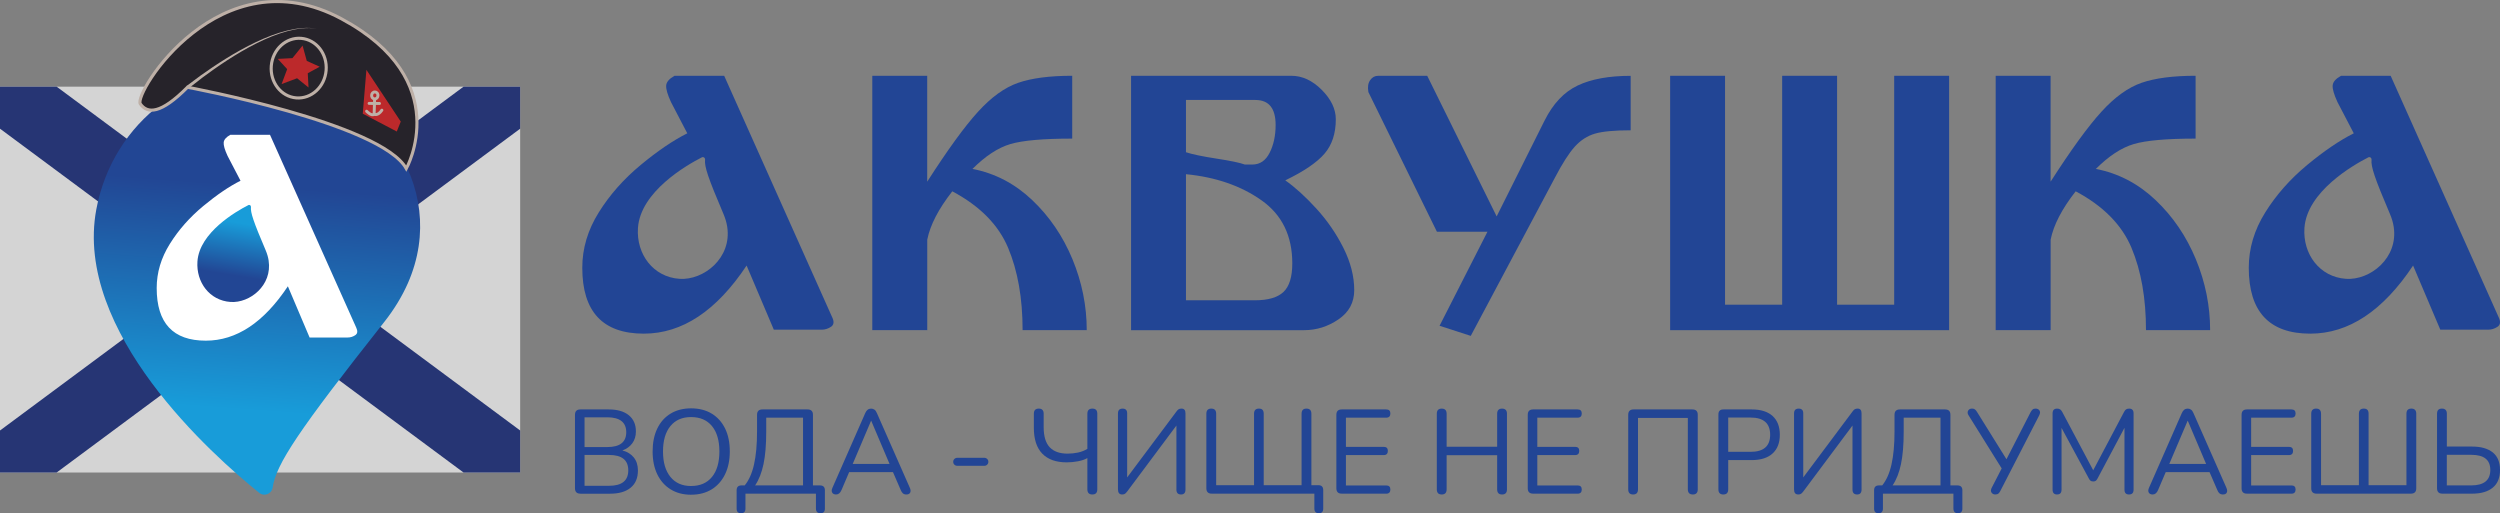 <?xml version="1.0" encoding="UTF-8"?>
<svg id="_Слой_2" data-name="Слой 2" xmlns="http://www.w3.org/2000/svg" xmlns:xlink="http://www.w3.org/1999/xlink" viewBox="0 0 1111.26 228.14">
  <rect x="0" y="0" width="1111.26" height="228.14" fill="#808080" stroke="none"/>
  <defs>
    <style>
      .cls-1, .cls-2 {
        stroke-width: 1.38px;
      }

      .cls-1, .cls-2, .cls-3 {
        stroke: #beb0a7;
        stroke-miterlimit: 10;
      }

      .cls-1, .cls-4, .cls-3 {
        fill: none;
      }

      .cls-5 {
        fill: #fff;
      }

      .cls-6 {
        fill: #beb0a7;
      }

      .cls-7 {
        fill: #bc292b;
      }

      .cls-8 {
        fill: url(#_Безымянный_градиент_8);
      }

      .cls-9 {
        fill: #224595;
      }

      .cls-2 {
        fill: #26232a;
      }

      .cls-10 {
        fill: #d4d4d4;
      }

      .cls-3 {
        stroke-linecap: round;
        stroke-width: 1.32px;
      }

      .cls-11 {
        fill: url(#_Безымянный_градиент_8-2);
      }

      .cls-12 {
        fill: #263574;
      }
    </style>
    <linearGradient id="_Безымянный_градиент_8" data-name="Безымянный градиент 8" x1="108.27" y1="183.29" x2="115.71" y2="82.64" gradientUnits="userSpaceOnUse">
      <stop offset=".01" stop-color="#189cd9"/>
      <stop offset="1" stop-color="#224694"/>
    </linearGradient>
    <linearGradient id="_Безымянный_градиент_8-2" data-name="Безымянный градиент 8" x1="657.67" y1="-4537.67" x2="659.42" y2="-4561.3" gradientTransform="translate(529.12 -4466.65) rotate(13.53) scale(1 -1)" xlink:href="#_Безымянный_градиент_8"/>
  </defs>
  <g id="_Слой_1-2" data-name="Слой 1">
    <g>
      <rect class="cls-10" y="38.52" width="231.22" height="171.52"/>
      <polygon class="cls-12" points="231.22 191.36 231.22 210.04 206.05 210.04 115.61 142.96 90.43 124.28 0 57.2 0 38.52 25.17 38.52 115.61 105.6 140.79 124.28 231.22 191.36"/>
      <polygon class="cls-12" points="231.22 38.52 231.22 57.2 140.79 124.28 115.61 142.96 25.17 210.04 0 210.04 0 191.36 90.43 124.28 115.61 105.6 206.05 38.52 231.22 38.52"/>
    </g>
    <g>
      <path class="cls-5" d="m134.69,54.77l-35.37-3.1s-33.51,35.99-33.51,38.48v49.03l31.65,30.41,49.65-8.07,17.38-19.24-8.07-70.75-21.72-16.76Z"/>
      <g>
        <path class="cls-4" d="m126.78,32.93c-41.7-6.5-76.72,21.36-83.97,60.16-10.15,54.36,51.76,109.37,72.37,125.94,2.24,1.85,5.58.53,6.02-2.33,1.49-10.37,11.64-25.57,49.48-73.43,4.57-5.76,8.04-11.56,10.59-17.31,19.47-44.25-16.21-87.09-54.49-93.02Zm31.11,116.08c-1.04.68-2.13,1.01-3.27,1.01h-17l-9.66-22.76c-10.71,16.11-22.87,24.17-36.48,24.17-14.56,0-21.83-7.79-21.83-23.39,0-6.86,1.95-13.41,5.85-19.64,3.89-6.24,8.86-11.85,14.88-16.84,6.03-4.99,11.54-8.73,16.53-11.22l-5.77-11.07c-1.25-2.7-1.82-4.68-1.71-5.93.1-1.25,1.09-2.39,2.96-3.43h17.62l38.35,85.75c.72,1.56.57,2.68-.47,3.35Z"/>
        <path class="cls-8" d="m126.78,32.93c-41.7-6.5-76.72,21.36-83.97,60.16-10.15,54.36,51.76,109.37,72.37,125.94,2.24,1.85,5.58.53,6.02-2.33,1.49-10.37,11.64-25.57,49.48-73.43,4.57-5.76,8.04-11.56,10.59-17.31,19.47-44.25-16.21-87.09-54.49-93.02Zm31.11,116.08c-1.04.68-2.13,1.01-3.27,1.01h-17l-9.66-22.76c-10.71,16.11-22.87,24.17-36.48,24.17-14.56,0-21.83-7.79-21.83-23.39,0-6.86,1.95-13.41,5.85-19.64,3.89-6.24,8.86-11.85,14.88-16.84,6.03-4.99,11.54-8.73,16.53-11.22l-5.77-11.07c-1.25-2.7-1.82-4.68-1.71-5.93.1-1.25,1.09-2.39,2.96-3.43h17.62l38.35,85.75c.72,1.56.57,2.68-.47,3.35Z"/>
        <path class="cls-11" d="m119.41,115.77c-.23-1.44-.65-2.94-1.31-4.49-5.47-12.84-6.8-16.82-6.55-19.26.06-.67-.58-1.14-1.17-.84-5.36,2.73-21.77,12.14-22.62,25.05-.61,9.22,5.37,17.35,14.71,17.99,8.57.59,18.65-7.37,16.93-18.45Z"/>
      </g>
    </g>
    <g>
      <path class="cls-2" d="m83.33,38.79s85.99,15.92,97.28,36.15c0,0,21.98-39.26-28.82-66.57C97.74-20.67,59.24,41.7,62.37,46.17c3.13,4.47,9.08,4.61,20.95-7.37Z"/>
      <path class="cls-6" d="m140.55,12.7c-15.92-2.18-38.05,12.47-50.47,21.72,0,0-6.33,4.92-6.33,4.92l-.86-1.09,6.47-4.81c12.64-9,35.26-23.29,51.19-20.75h0Z"/>
      <polygon class="cls-7" points="162.87 31.04 161.25 50.54 176.37 58.46 178.14 54.05 162.87 31.04"/>
      <ellipse class="cls-1" cx="132.78" cy="30.28" rx="13.28" ry="12.23" transform="translate(91.58 160.09) rotate(-85.24)"/>
      <polygon class="cls-7" points="129.99 25.84 134.49 20.26 136.37 27.08 142.12 29.66 136.8 32.55 137.14 38.89 132.05 34.78 125.17 37.37 127.65 30.73 123.47 26.18 129.99 25.84"/>
      <path class="cls-3" d="m166.51,44.29l-.21,6.45s1.57.98,3.44-1.76"/>
      <path class="cls-3" d="m166.31,50.74c-1.08,1.1-3.35-1.3-3.35-1.3"/>
      <line class="cls-3" x1="164.07" y1="45.96" x2="168.68" y2="46"/>
      <ellipse class="cls-3" cx="166.59" cy="42.42" rx="1.53" ry="1.4" transform="translate(110.5 204.92) rotate(-85.24)"/>
    </g>
    <g>
      <g>
        <path class="cls-9" d="m257.97,219.43c-1.59,0-2.39-.8-2.39-2.39v-32.66c0-1.59.8-2.39,2.39-2.39h12.58c3.86,0,6.84.86,8.95,2.58,2.11,1.72,3.16,4.11,3.16,7.2,0,2.05-.53,3.81-1.59,5.26-1.06,1.45-2.53,2.51-4.41,3.19,2.16.57,3.85,1.61,5.07,3.13,1.22,1.52,1.83,3.45,1.83,5.79,0,3.33-1.08,5.88-3.24,7.65-2.16,1.77-5.2,2.66-9.14,2.66h-13.22Zm1.86-20.71h10.09c5.63,0,8.45-2.2,8.45-6.59s-2.82-6.64-8.45-6.64h-10.09v13.22Zm0,17.21h10.94c5.66,0,8.5-2.28,8.5-6.85s-2.83-6.85-8.5-6.85h-10.94v13.7Z"/>
        <path class="cls-9" d="m307.19,219.91c-3.47,0-6.49-.79-9.05-2.36-2.57-1.57-4.55-3.8-5.95-6.66-1.4-2.87-2.1-6.27-2.1-10.2s.69-7.33,2.07-10.2c1.38-2.87,3.36-5.08,5.92-6.64,2.57-1.56,5.6-2.34,9.11-2.34s6.6.78,9.16,2.34c2.57,1.56,4.55,3.76,5.95,6.61,1.4,2.85,2.1,6.24,2.1,10.17s-.71,7.34-2.12,10.22c-1.42,2.89-3.41,5.12-5.97,6.69-2.57,1.57-5.6,2.36-9.11,2.36Zm0-3.88c4,0,7.1-1.34,9.29-4.03,2.19-2.69,3.29-6.46,3.29-11.31s-1.1-8.61-3.29-11.29c-2.2-2.67-5.29-4.01-9.29-4.01s-6.99,1.34-9.19,4.01c-2.19,2.67-3.29,6.44-3.29,11.29s1.1,8.58,3.29,11.29c2.19,2.71,5.26,4.06,9.19,4.06Z"/>
        <path class="cls-9" d="m329.39,228.14c-1.31,0-1.96-.69-1.96-2.07v-8.13c0-1.45.73-2.18,2.18-2.18h1.43c1.87-2.3,3.26-5.42,4.14-9.37.89-3.95,1.33-8.86,1.33-14.74v-7.27c0-1.59.8-2.39,2.39-2.39h20.07c1.59,0,2.39.8,2.39,2.39v31.38h3.08c1.49,0,2.23.73,2.23,2.18v8.13c0,1.38-.66,2.07-1.96,2.07s-2.02-.69-2.02-2.07v-6.64h-31.33v6.64c0,1.38-.66,2.07-1.96,2.07Zm6.27-12.37h21.29v-30.11h-16.36v6.32c0,5.7-.4,10.46-1.2,14.29-.8,3.82-2.04,6.99-3.74,9.5Z"/>
        <path class="cls-9" d="m371.66,219.8c-.85,0-1.43-.28-1.75-.85-.32-.57-.28-1.28.11-2.12l14.6-33.24c.57-1.31,1.43-1.96,2.6-1.96.53,0,1.02.15,1.46.45.44.3.81.81,1.09,1.51l14.66,33.24c.39.85.44,1.56.16,2.12-.28.57-.85.85-1.7.85-.64,0-1.15-.17-1.54-.5-.39-.34-.71-.82-.96-1.46l-3.45-7.97h-19.49l-3.4,7.97c-.57,1.31-1.36,1.96-2.39,1.96Zm15.51-32.71l-8.13,19.12h16.36l-8.12-19.12h-.11Z"/>
        <path class="cls-9" d="m425.57,207.06c-.53,0-.97-.17-1.33-.51-.35-.34-.53-.75-.53-1.25,0-.53.18-.97.53-1.3.35-.34.8-.51,1.33-.51h11.95c.5,0,.92.17,1.28.51.35.34.53.77.53,1.3,0,.5-.18.91-.53,1.25-.35.34-.78.51-1.28.51h-11.95Z"/>
        <path class="cls-9" d="m485.57,219.8c-1.49,0-2.23-.76-2.23-2.28v-13.91c-1.1.64-2.49,1.12-4.17,1.43-1.68.32-3.36.48-5.02.48-4.71,0-8.32-1.28-10.83-3.85-2.51-2.57-3.77-6.4-3.77-11.5v-6.27c0-1.52.73-2.28,2.18-2.28s2.18.76,2.18,2.28v5.95c0,4.07.89,7.05,2.68,8.95,1.79,1.89,4.43,2.84,7.94,2.84,1.56,0,3.1-.16,4.62-.48,1.52-.32,2.92-.87,4.19-1.65v-15.61c0-1.52.74-2.28,2.23-2.28s2.18.76,2.18,2.28v33.61c0,1.52-.73,2.28-2.18,2.28Z"/>
        <path class="cls-9" d="m498.8,219.8c-1.24,0-1.86-.76-1.86-2.28v-33.77c0-1.41.69-2.12,2.07-2.12s2.02.71,2.02,2.12v28.46l21.88-29.26c.35-.49.69-.84,1.01-1.04.32-.19.74-.29,1.28-.29,1.17,0,1.75.71,1.75,2.12v33.88c0,1.45-.66,2.18-1.96,2.18-1.38,0-2.07-.73-2.07-2.18v-28.47l-21.88,29.32c-.35.46-.68.8-.98,1.01-.3.21-.72.32-1.25.32Z"/>
        <path class="cls-9" d="m586.26,228.14c-1.34,0-2.02-.69-2.02-2.07v-6.64h-45.62c-1.59,0-2.39-.8-2.39-2.39v-33.14c0-1.52.73-2.28,2.18-2.28s2.18.76,2.18,2.28v31.76h16.83v-31.76c0-1.52.73-2.28,2.18-2.28s2.12.76,2.12,2.28v31.76h16.83v-31.76c0-1.52.73-2.28,2.18-2.28s2.18.76,2.18,2.28v31.76h3.08c1.45,0,2.18.73,2.18,2.18v8.23c0,1.38-.64,2.07-1.91,2.07Z"/>
        <path class="cls-9" d="m596.41,219.43c-1.59,0-2.39-.8-2.39-2.39v-32.66c0-1.59.8-2.39,2.39-2.39h19.76c1.24,0,1.86.6,1.86,1.81s-.62,1.86-1.86,1.86h-17.9v12.96h16.78c1.24,0,1.86.6,1.86,1.81s-.62,1.86-1.86,1.86h-16.78v13.49h17.9c1.24,0,1.86.6,1.86,1.81s-.62,1.86-1.86,1.86h-19.76Z"/>
        <path class="cls-9" d="m640.85,219.8c-1.45,0-2.18-.76-2.18-2.28v-33.61c0-1.52.73-2.28,2.18-2.28s2.18.76,2.18,2.28v14.66h22.46v-14.66c0-1.52.73-2.28,2.18-2.28s2.18.76,2.18,2.28v33.61c0,1.52-.73,2.28-2.18,2.28s-2.18-.76-2.18-2.28v-15.19h-22.46v15.19c0,1.52-.73,2.28-2.18,2.28Z"/>
        <path class="cls-9" d="m681.48,219.43c-1.59,0-2.39-.8-2.39-2.39v-32.66c0-1.59.8-2.39,2.39-2.39h19.76c1.24,0,1.86.6,1.86,1.81s-.62,1.86-1.86,1.86h-17.9v12.96h16.78c1.24,0,1.86.6,1.86,1.81s-.62,1.86-1.86,1.86h-16.78v13.49h17.9c1.24,0,1.86.6,1.86,1.81s-.62,1.86-1.86,1.86h-19.76Z"/>
        <path class="cls-9" d="m725.93,219.8c-1.45,0-2.18-.76-2.18-2.28v-33.14c0-1.59.8-2.39,2.39-2.39h26.13c1.59,0,2.39.8,2.39,2.39v33.14c0,1.52-.73,2.28-2.18,2.28s-2.23-.76-2.23-2.28v-31.76h-22.15v31.76c0,1.52-.73,2.28-2.18,2.28Z"/>
        <path class="cls-9" d="m766.02,219.8c-1.45,0-2.18-.76-2.18-2.28v-33.3c0-1.49.74-2.23,2.23-2.23h12.59c4.03,0,7.12.98,9.27,2.92,2.14,1.95,3.21,4.73,3.21,8.34s-1.07,6.35-3.21,8.31c-2.14,1.96-5.23,2.95-9.27,2.95h-10.46v13.01c0,1.52-.73,2.28-2.18,2.28Zm2.18-18.96h9.93c5.81,0,8.71-2.53,8.71-7.59s-2.9-7.65-8.71-7.65h-9.93v15.24Z"/>
        <path class="cls-9" d="m799.32,219.8c-1.24,0-1.86-.76-1.86-2.28v-33.77c0-1.41.69-2.12,2.07-2.12s2.02.71,2.02,2.12v28.46l21.88-29.26c.35-.49.69-.84,1.01-1.04.32-.19.74-.29,1.28-.29,1.17,0,1.75.71,1.75,2.12v33.88c0,1.45-.66,2.18-1.96,2.18-1.38,0-2.07-.73-2.07-2.18v-28.47l-21.88,29.32c-.35.46-.68.8-.98,1.01-.3.21-.72.32-1.25.32Z"/>
        <path class="cls-9" d="m835,228.14c-1.31,0-1.96-.69-1.96-2.07v-8.13c0-1.45.73-2.18,2.18-2.18h1.43c1.87-2.3,3.26-5.42,4.14-9.37.89-3.95,1.33-8.86,1.33-14.74v-7.27c0-1.59.8-2.39,2.39-2.39h20.07c1.59,0,2.39.8,2.39,2.39v31.38h3.08c1.49,0,2.23.73,2.23,2.18v8.13c0,1.38-.66,2.07-1.96,2.07s-2.02-.69-2.02-2.07v-6.64h-31.33v6.64c0,1.38-.66,2.07-1.96,2.07Zm6.27-12.37h21.29v-30.11h-16.36v6.32c0,5.7-.4,10.46-1.2,14.29-.8,3.82-2.04,6.99-3.74,9.5Z"/>
        <path class="cls-9" d="m886.94,219.8c-.74,0-1.31-.28-1.7-.85-.39-.57-.35-1.29.11-2.18l4.41-8.55-14.71-23.58c-.5-.78-.57-1.48-.21-2.1.35-.62.94-.93,1.75-.93.53,0,.96.13,1.3.4.34.27.65.65.93,1.14l13.06,20.98,10.73-20.92c.25-.46.53-.84.85-1.14.32-.3.76-.45,1.33-.45.78,0,1.36.28,1.75.82.39.55.35,1.28-.11,2.2l-17.26,33.56c-.21.46-.49.84-.82,1.14-.34.3-.81.45-1.41.45Z"/>
        <path class="cls-9" d="m914.4,219.8c-1.35,0-2.02-.71-2.02-2.12v-33.93c0-1.41.67-2.12,2.02-2.12.57,0,1.02.12,1.35.35.34.23.65.61.93,1.14l13.76,25.92,13.7-25.92c.28-.53.58-.91.9-1.14.32-.23.78-.35,1.38-.35,1.31,0,1.96.71,1.96,2.12v33.93c0,1.42-.67,2.12-2.02,2.12s-2.02-.71-2.02-2.12v-27.51l-12,22.57c-.25.46-.5.79-.77.98-.27.2-.65.29-1.14.29s-.89-.11-1.17-.32c-.28-.21-.53-.53-.74-.96l-12.16-22.52v27.46c0,1.42-.66,2.12-1.96,2.12Z"/>
        <path class="cls-9" d="m956.88,219.8c-.85,0-1.43-.28-1.75-.85-.32-.57-.28-1.28.11-2.12l14.6-33.24c.57-1.31,1.43-1.96,2.6-1.96.53,0,1.02.15,1.46.45.44.3.81.81,1.09,1.51l14.66,33.24c.39.85.44,1.56.16,2.12-.28.57-.85.85-1.7.85-.64,0-1.15-.17-1.54-.5-.39-.34-.71-.82-.96-1.46l-3.45-7.97h-19.49l-3.4,7.97c-.57,1.31-1.36,1.96-2.39,1.96Zm15.51-32.71l-8.13,19.12h16.36l-8.12-19.12h-.11Z"/>
        <path class="cls-9" d="m998.78,219.43c-1.59,0-2.39-.8-2.39-2.39v-32.66c0-1.59.8-2.39,2.39-2.39h19.76c1.24,0,1.86.6,1.86,1.81s-.62,1.86-1.86,1.86h-17.9v12.96h16.78c1.24,0,1.86.6,1.86,1.81s-.62,1.86-1.86,1.86h-16.78v13.49h17.9c1.24,0,1.86.6,1.86,1.81s-.62,1.86-1.86,1.86h-19.76Z"/>
        <path class="cls-9" d="m1029.74,219.43c-1.59,0-2.39-.8-2.39-2.39v-33.14c0-1.52.73-2.28,2.18-2.28s2.18.76,2.18,2.28v31.76h16.83v-31.76c0-1.52.73-2.28,2.18-2.28s2.12.76,2.12,2.28v31.76h16.83v-31.76c0-1.52.73-2.28,2.18-2.28s2.18.76,2.18,2.28v33.14c0,1.59-.8,2.39-2.39,2.39h-41.9Z"/>
        <path class="cls-9" d="m1085.66,219.43c-1.59,0-2.39-.8-2.39-2.39v-33.14c0-1.52.73-2.28,2.18-2.28s2.18.76,2.18,2.28v14.6h11.26c3.93,0,6.97.87,9.14,2.6,2.16,1.74,3.24,4.34,3.24,7.81s-1.08,6.09-3.24,7.86c-2.16,1.77-5.2,2.66-9.14,2.66h-13.22Zm1.96-3.67h10.83c5.66,0,8.5-2.28,8.5-6.85s-2.83-6.74-8.5-6.74h-10.83v13.59Z"/>
      </g>
      <path class="cls-9" d="m387.74,146.76V33.69h24.41v47.06c9.11-14.19,16.63-24.54,22.56-31.05,5.92-6.51,11.87-10.81,17.87-12.89,5.99-2.08,13.99-3.13,24.02-3.13v27.93c-12.89,0-22.07.81-27.53,2.44-5.47,1.63-11.07,5.31-16.8,11.03,10.03,1.95,18.88,6.58,26.56,13.87,7.68,7.29,13.64,16.05,17.88,26.27,4.22,10.22,6.35,20.73,6.35,31.54h-28.51c0-14.19-2.15-26.39-6.45-36.62-4.3-10.22-12.56-18.58-24.8-25.1-6.12,7.81-9.83,14.97-11.13,21.48v40.23h-24.41Z"/>
      <path class="cls-9" d="m502.76,146.76V33.69h71.28c4.82,0,9.31,2.08,13.48,6.25,4.16,4.17,6.25,8.53,6.25,13.09,0,6.25-1.66,11.33-4.98,15.23-3.32,3.9-9.15,7.88-17.48,11.91,4.29,3,8.88,7.16,13.77,12.5,4.88,5.34,8.91,11.2,12.1,17.57,3.19,6.38,4.78,12.63,4.78,18.75,0,5.47-2.34,9.8-7.03,12.99-4.68,3.19-9.77,4.78-15.23,4.78h-76.94Zm55.27-102.33h-30.86v23.24c2.73.91,7.26,1.86,13.57,2.83,6.31.98,10.52,1.86,12.6,2.64h3.32c3.39,0,5.96-1.76,7.72-5.27,1.76-3.51,2.64-7.62,2.64-12.3,0-7.42-3-11.13-8.98-11.13Zm-30.86,89.05h30.66c5.86,0,10.08-1.24,12.69-3.71,2.6-2.47,3.91-6.7,3.91-12.7,0-12.24-4.56-21.58-13.67-28.02-9.12-6.45-20.31-10.32-33.59-11.62v56.05Z"/>
      <path class="cls-9" d="m653.76,149.3l-13.87-4.49,21.29-41.79h-22.46l-30.47-62.1c-.39-2.21-.13-3.97.78-5.27.91-1.3,2.07-1.95,3.51-1.95h21.87l30.86,62.49,21.29-42.57c3.77-7.55,8.69-12.76,14.75-15.62,6.05-2.86,13.89-4.29,23.53-4.29v24.21c-7.16,0-12.43.49-15.82,1.47-3.39.98-6.38,2.9-8.98,5.76-2.61,2.87-5.6,7.55-8.99,14.06l-37.3,70.11Z"/>
      <path class="cls-9" d="m742.38,33.69h24.41v101.75h25.39V33.69h24.41v101.75h25.38V33.69h24.42v113.07h-124.01V33.69Z"/>
      <path class="cls-9" d="m887.09,146.76V33.69h24.41v47.06c9.11-14.19,16.63-24.54,22.56-31.05,5.92-6.51,11.87-10.81,17.87-12.89,5.99-2.08,13.99-3.13,24.02-3.13v27.93c-12.89,0-22.07.81-27.53,2.44-5.47,1.63-11.07,5.31-16.8,11.03,10.03,1.95,18.88,6.58,26.56,13.87,7.68,7.29,13.64,16.05,17.88,26.27,4.22,10.22,6.35,20.73,6.35,31.54h-28.51c0-14.19-2.15-26.39-6.45-36.62-4.3-10.22-12.56-18.58-24.8-25.1-6.12,7.81-9.83,14.97-11.13,21.48v40.23h-24.41Z"/>
      <path class="cls-9" d="m1110.7,141.1l-48.04-107.41h-22.07c-2.34,1.3-3.58,2.73-3.71,4.29-.13,1.56.59,4.04,2.15,7.42l7.23,13.86c-6.25,3.13-13.15,7.81-20.7,14.06-7.55,6.25-13.77,13.28-18.64,21.09-4.89,7.81-7.33,16.01-7.33,24.61,0,19.53,9.11,29.29,27.34,29.29,17.05,0,32.28-10.09,45.7-30.27l12.1,28.51h21.29c1.43,0,2.8-.42,4.1-1.27,1.3-.85,1.49-2.25.59-4.2Zm-67.91-17.16c-11.72-.8-19.22-11-18.46-22.56,1.07-16.2,21.65-27.99,28.37-31.42.73-.38,1.55.21,1.46,1.05-.32,3.06,1.35,8.06,8.21,24.16.83,1.94,1.36,3.82,1.64,5.63,2.15,13.9-10.48,23.88-21.23,23.14Z"/>
      <path class="cls-9" d="m369.94,141.1l-48.04-107.41h-22.07c-2.34,1.3-3.58,2.73-3.71,4.29-.13,1.56.59,4.04,2.15,7.42l7.23,13.86c-6.25,3.13-13.15,7.81-20.7,14.06-7.55,6.25-13.77,13.28-18.64,21.09-4.89,7.81-7.33,16.01-7.33,24.61,0,19.53,9.11,29.29,27.34,29.29,17.05,0,32.28-10.09,45.7-30.27l12.1,28.51h21.29c1.43,0,2.8-.42,4.1-1.27,1.3-.85,1.49-2.25.59-4.2Zm-67.91-17.16c-11.72-.8-19.22-11-18.46-22.56,1.07-16.2,21.65-27.99,28.37-31.42.73-.38,1.55.21,1.46,1.05-.32,3.06,1.35,8.06,8.21,24.16.83,1.94,1.36,3.82,1.64,5.63,2.15,13.9-10.48,23.88-21.23,23.14Z"/>
    </g>
  </g>
</svg>